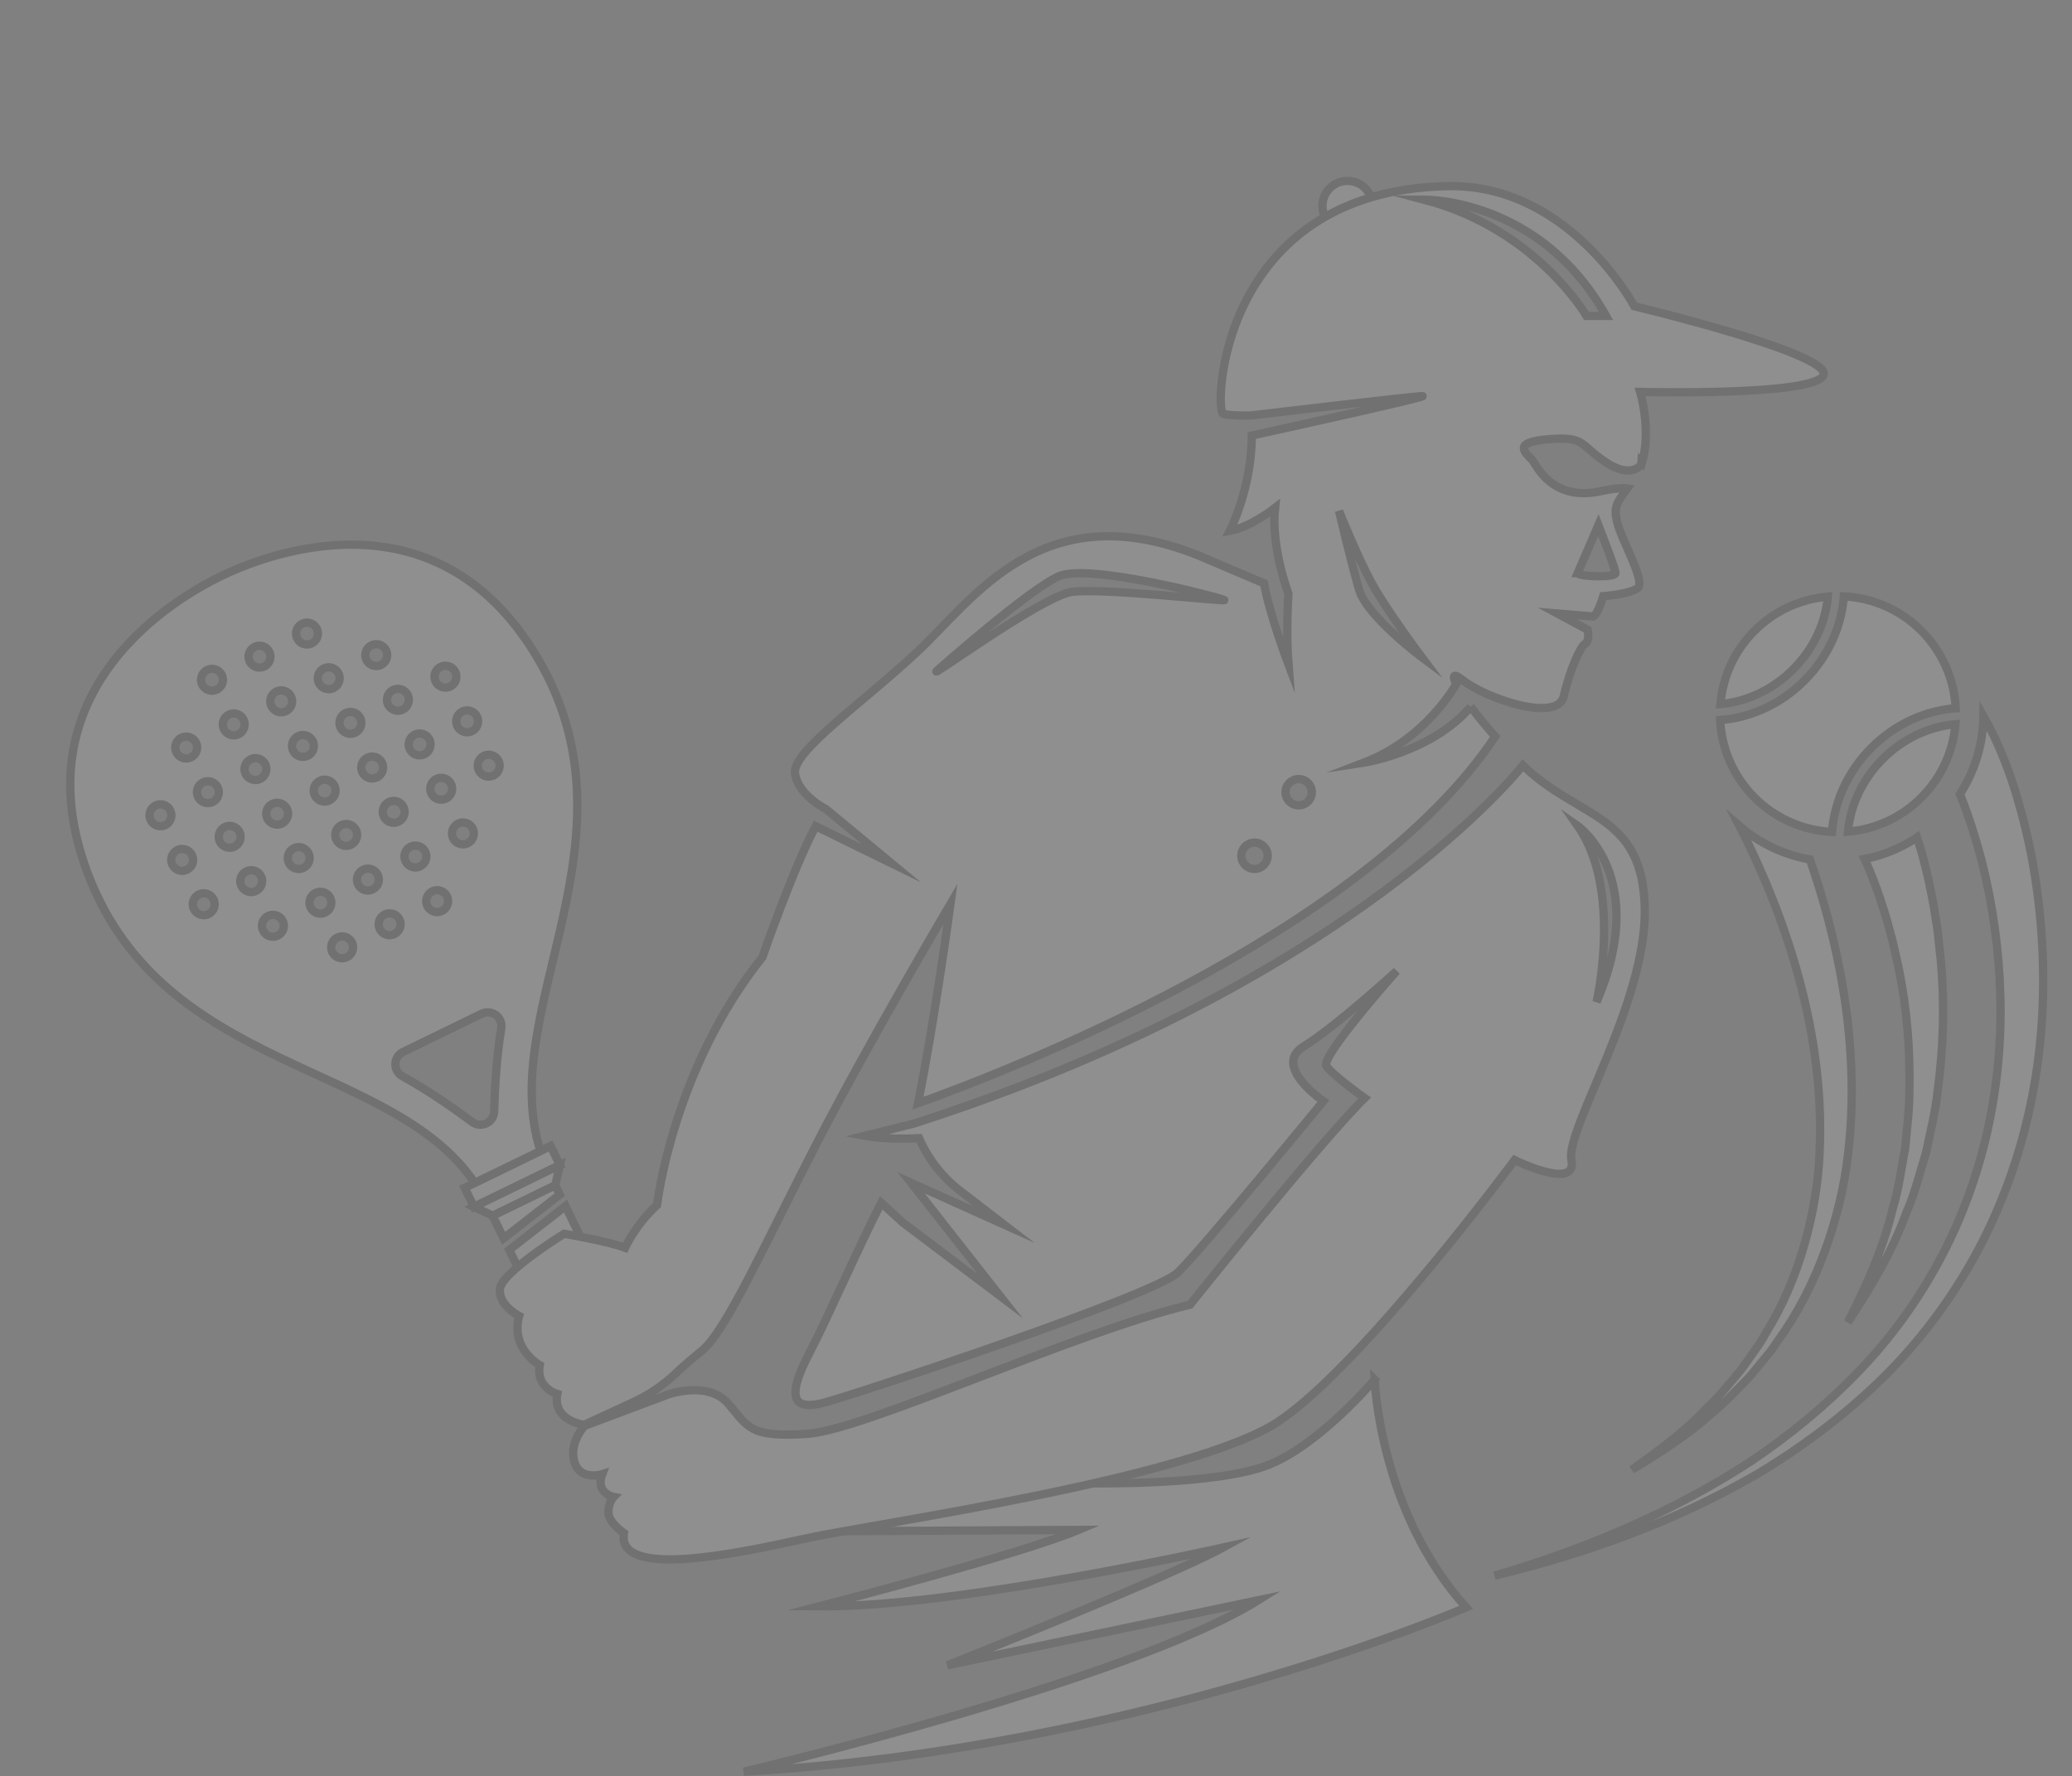 <?xml version="1.0" encoding="UTF-8"?> <svg xmlns="http://www.w3.org/2000/svg" id="BACKGROUND" viewBox="0 0 500 428.64"><rect x="0" y="0" width="500" height="428.64" fill="#808080" stroke="none"/><defs><style> .cls-1 { opacity: .12; } .cls-2 { fill: #fff; stroke: #000; stroke-miterlimit: 10; stroke-width: 2px; } </style></defs><g class="cls-1"><g><g><polygon class="cls-2" points="220.48 271.16 220.48 271.16 220.48 271.16 220.48 271.16"></polygon><g><g><g><g><polygon class="cls-2" points="140.97 300.38 144.13 306.87 130.57 317.43 127.41 310.94 140.97 300.38"></polygon><polygon class="cls-2" points="121.53 298.84 118.87 293.38 134 286.02 135.09 288.28 121.53 298.84"></polygon><polygon class="cls-2" points="136.46 291.08 139.61 297.57 126.05 308.13 122.89 301.64 136.46 291.08"></polygon><polygon class="cls-2" points="135.08 326.72 131.93 320.23 145.49 309.67 148.65 316.16 135.08 326.72"></polygon><polygon class="cls-2" points="150.01 318.96 152.67 324.43 137.54 331.78 136.45 329.52 150.01 318.96"></polygon></g><g><rect class="cls-2" x="112.09" y="281.34" width="23.05" height="5.13" transform="translate(-111.7 82.64) rotate(-25.93)"></rect><polygon class="cls-2" points="114.37 291.25 118.87 293.38 134 286.02 135.1 281.17 114.37 291.25"></polygon></g><g><rect class="cls-2" x="136.11" y="330.75" width="23.05" height="5.13" transform="translate(-130.89 98.12) rotate(-25.93)"></rect><polygon class="cls-2" points="156.88 325.97 152.38 323.84 137.26 331.2 136.15 336.05 156.88 325.97"></polygon></g><path class="cls-2" d="M21.28,211.05c18.36,47.93,73.3,44.82,93.28,74.41l15.86-7.71c-10.93-33.99,25.44-75.28-.92-119.32-24.8-41.43-66.52-24.07-76.3-19.32-9.78,4.75-49.2,26.85-31.92,71.94ZM46.09,182.78c-1.31.64-2.9.09-3.54-1.22-.64-1.31-.09-2.9,1.22-3.54s2.9-.09,3.54,1.22c.64,1.31.09,2.9-1.22,3.54ZM52.32,166.43c-1.31.64-2.9.09-3.54-1.22-.64-1.31-.09-2.9,1.22-3.54,1.31-.64,2.9-.09,3.54,1.22.64,1.31.09,2.9-1.22,3.54ZM57.56,177.2c-1.31.64-2.9.09-3.54-1.22-.64-1.31-.09-2.9,1.22-3.54,1.31-.64,2.9-.09,3.54,1.22.64,1.31.09,2.9-1.22,3.54ZM60.48,183.22c1.31-.64,2.9-.09,3.54,1.22.64,1.31.09,2.9-1.22,3.54-1.31.64-2.9.09-3.54-1.22-.64-1.31-.09-2.9,1.22-3.54ZM63.78,160.85c-1.31.64-2.9.09-3.54-1.22-.64-1.31-.09-2.9,1.22-3.54,1.31-.64,2.9-.09,3.54,1.22.64,1.31.09,2.9-1.22,3.54ZM69.02,171.63c-1.31.64-2.9.09-3.54-1.22s-.09-2.9,1.22-3.54c1.31-.64,2.9-.09,3.54,1.22.64,1.31.09,2.9-1.22,3.54ZM71.94,177.64c1.31-.64,2.9-.09,3.54,1.22.64,1.31.09,2.9-1.22,3.54-1.31.64-2.9.09-3.54-1.22-.64-1.31-.09-2.9,1.22-3.54ZM77.18,188.42c1.31-.64,2.9-.09,3.54,1.22s.09,2.9-1.22,3.54c-1.31.64-2.9.09-3.54-1.22s-.09-2.9,1.22-3.54ZM75.24,155.28c-1.31.64-2.9.09-3.54-1.22-.64-1.31-.09-2.9,1.22-3.54s2.9-.09,3.54,1.22c.64,1.31.09,2.9-1.22,3.54ZM80.48,166.06c-1.31.64-2.9.09-3.54-1.22-.64-1.31-.09-2.9,1.22-3.54,1.31-.64,2.9-.09,3.54,1.22.64,1.31.09,2.9-1.22,3.54ZM85.72,176.83c-1.31.64-2.9.09-3.54-1.22-.64-1.31-.09-2.9,1.22-3.54s2.9-.09,3.54,1.22c.64,1.31.09,2.9-1.22,3.54ZM88.65,182.85c1.31-.64,2.9-.09,3.54,1.22.64,1.31.09,2.9-1.22,3.54-1.31.64-2.9.09-3.54-1.22-.64-1.31-.09-2.9,1.22-3.54ZM101.4,209.08c-1.31.64-2.9.09-3.54-1.22-.64-1.31-.09-2.9,1.22-3.54,1.31-.64,2.9-.09,3.54,1.22.64,1.31.09,2.9-1.22,3.54ZM104.33,215.09c1.31-.64,2.9-.09,3.54,1.22.64,1.31.09,2.9-1.22,3.54-1.31.64-2.9.09-3.54-1.22s-.09-2.9,1.22-3.54ZM96.16,198.3c-1.31.64-2.9.09-3.54-1.22-.64-1.31-.09-2.9,1.22-3.54,1.31-.64,2.9-.09,3.54,1.22.64,1.31.09,2.9-1.22,3.54ZM91.95,160.48c-1.31.64-2.9.09-3.54-1.22-.64-1.31-.09-2.9,1.22-3.54,1.31-.64,2.9-.09,3.54,1.22s.09,2.9-1.22,3.54ZM97.18,171.26c-1.31.64-2.9.09-3.54-1.22-.64-1.31-.09-2.9,1.22-3.54,1.31-.64,2.9-.09,3.54,1.22.64,1.31.09,2.9-1.22,3.54ZM102.42,182.03c-1.31.64-2.9.09-3.54-1.22-.64-1.31-.09-2.9,1.22-3.54,1.31-.64,2.9-.09,3.54,1.22s.09,2.9-1.22,3.54ZM105.31,187.97c1.31-.64,2.9-.09,3.54,1.22.64,1.31.09,2.9-1.22,3.54-1.31.64-2.9.09-3.54-1.22-.64-1.31-.09-2.9,1.22-3.54ZM110.55,198.75c1.31-.64,2.9-.09,3.54,1.22.64,1.31.09,2.9-1.22,3.54-1.31.64-2.9.09-3.54-1.22-.64-1.31-.09-2.9,1.22-3.54ZM108.65,165.68c-1.31.64-2.9.09-3.54-1.22-.64-1.31-.09-2.9,1.22-3.54,1.31-.64,2.9-.09,3.54,1.22.64,1.31.09,2.9-1.22,3.54ZM113.89,176.46c-1.31.64-2.9.09-3.54-1.22-.64-1.31-.09-2.9,1.22-3.54,1.31-.64,2.9-.09,3.54,1.22.64,1.31.09,2.9-1.22,3.54ZM119.09,187.16c-1.31.64-2.9.09-3.54-1.22s-.09-2.9,1.22-3.54c1.31-.64,2.9-.09,3.54,1.22.64,1.31.09,2.9-1.22,3.54ZM97.29,253.85l9.47-4.6h0s9.47-4.61,9.47-4.61c2.42-1.18,5.17.86,4.73,3.51-1.15,6.96-1.57,14.71-1.71,20.05-.07,2.69-3.14,4.18-5.3,2.58-4.29-3.19-10.64-7.65-16.83-11.04-2.36-1.29-2.25-4.72.16-5.89ZM92.86,220.67c1.31-.64,2.9-.09,3.54,1.22.64,1.31.09,2.9-1.22,3.54-1.31.64-2.9.09-3.54-1.22-.64-1.31-.09-2.9,1.22-3.54ZM87.62,209.89c1.31-.64,2.9-.09,3.54,1.22.64,1.31.09,2.9-1.22,3.54-1.31.64-2.9.09-3.54-1.22-.64-1.31-.09-2.9,1.22-3.54ZM84.7,203.88c-1.31.64-2.9.09-3.54-1.22-.64-1.31-.09-2.9,1.22-3.54,1.31-.64,2.9-.09,3.54,1.22.64,1.31.09,2.9-1.22,3.54ZM81.4,226.24c1.31-.64,2.9-.09,3.54,1.22.64,1.31.09,2.9-1.22,3.54-1.31.64-2.9.09-3.54-1.22-.64-1.31-.09-2.9,1.22-3.54ZM76.16,215.47c1.31-.64,2.9-.09,3.54,1.22.64,1.31.09,2.9-1.22,3.54-1.31.64-2.9.09-3.54-1.22-.64-1.31-.09-2.9,1.22-3.54ZM70.92,204.69c1.31-.64,2.9-.09,3.54,1.22.64,1.31.09,2.9-1.22,3.54-1.31.64-2.9.09-3.54-1.22-.64-1.31-.09-2.9,1.22-3.54ZM68.04,198.75c-1.31.64-2.9.09-3.54-1.22s-.09-2.9,1.22-3.54c1.31-.64,2.9-.09,3.54,1.22.64,1.31.09,2.9-1.22,3.54ZM64.7,221.04c1.31-.64,2.9-.09,3.54,1.22.64,1.31.09,2.9-1.22,3.54-1.31.64-2.9.09-3.54-1.22s-.09-2.9,1.22-3.54ZM59.46,210.26c1.31-.64,2.9-.09,3.54,1.22.64,1.31.09,2.9-1.22,3.54-1.31.64-2.9.09-3.54-1.22-.64-1.31-.09-2.9,1.22-3.54ZM54.26,199.57c1.31-.64,2.9-.09,3.54,1.22.64,1.31.09,2.9-1.22,3.54-1.31.64-2.9.09-3.54-1.22-.64-1.31-.09-2.9,1.22-3.54ZM51.33,193.55c-1.31.64-2.9.09-3.54-1.22-.64-1.31-.09-2.9,1.22-3.54s2.9-.09,3.54,1.22c.64,1.31.09,2.9-1.22,3.54ZM48,215.84c1.31-.64,2.9-.09,3.54,1.22.64,1.31.09,2.9-1.22,3.54-1.31.64-2.9.09-3.54-1.22-.64-1.31-.09-2.9,1.22-3.54ZM42.8,205.14c1.31-.64,2.9-.09,3.54,1.22.64,1.31.09,2.9-1.22,3.54-1.31.64-2.9.09-3.54-1.22-.64-1.31-.09-2.9,1.22-3.54ZM37.56,194.37c1.31-.64,2.9-.09,3.54,1.22s.09,2.9-1.22,3.54c-1.31.64-2.9.09-3.54-1.22-.64-1.31-.09-2.9,1.22-3.54Z"></path></g><circle class="cls-2" cx="325.17" cy="49.69" r="6.04"></circle></g><path class="cls-2" d="M125.26,317.6c-2.12,7.98,4.99,11.84,4.99,11.84-1,5.49,4.24,6.98,4.24,6.98-1.11,5.88,5.08,7.22,6.45,7.44l11.88-5.48c3.87-1.79,7.4-4.21,10.48-7.17,1.76-1.69,4.03-3.58,6.22-5.39,5.73-4.74,15.21-25.93,27.68-50.12,12.47-24.19,32.17-57.6,32.17-57.6,0,0-3.88,28.62-7.84,48.14,19.49-6.96,107.19-40.35,139.28-88.5-2.36-2.65-4.36-5.11-5.93-7.23l.03.04c-9.35,10.99-25.8,13.51-25.8,13.51,15.15-5.8,22.29-18.98,22.29-18.98h0c-1.03-2.1-.63-2.71,1.46-1.03,5.61,4.49,23,10.47,24.5,3.93,1.5-6.55,4.11-12.09,5.11-12.59.93-.47.88-2.41.66-3.39l-7.33-3.95,8.66.73c1.12-.5,2.43-4.92,2.43-4.92,0,0,5.98-.37,8.23-1.87,2.24-1.5-3.93-11.66-4.92-16.14-.8-3.6-.12-4.36,2.47-7.97-1.17-.17-3.13-.03-6.4.67-12.09,2.62-15.64-6.7-16.58-7.6-2.52-2.43-3.99-4.36,4.49-4.99,8.48-.62,7.11,1.5,13.34,5.61,6.23,4.11,8.54.52,8.54.52l.04-.54s.07.07.13.13c2.32-8-.45-17.1-.45-17.1,0,0,42.79,1.09,44.29-4.15,1.5-5.24-45.69-16.52-45.69-16.52,0,0-15.65-29.58-45.07-28.99-55.35,1.12-56.35,54.48-54.11,54.98,2.24.5,6.61.37,6.61.37,0,0,37.96-4.49,41.33-4.68,2.83-.16-30.4,7.18-41.07,9.53,0,12.79-5.3,23.01-5.3,23.01,5.05-.94,10.91-5.55,10.91-5.55-1,9.48,3.24,20.7,3.24,20.7,0,0-.62,9.23,0,17.08,0,0-4.58-12.06-5.89-19.58l-15.81-6.72c-37.9-15.21-54.36,10.72-68.07,23.44-13.71,12.72-30.05,23.94-29.3,29.17.75,5.24,7.48,8.6,7.48,8.6l15.83,13.09-18.33-8.97c-5.59,10.56-12.84,31.6-12.84,31.6-21.69,27.11-25.43,59.84-25.43,59.84-5.05,4.49-7.73,10.29-7.73,10.29-4.24-1.62-14.71-3.37-14.71-3.37,0,0-14.96,9.23-15.46,13.22-.5,3.99,4.61,6.61,4.61,6.61ZM380.71,138.32l4.99-11.59s.08.21.23.58c.87,2.22,3.92,10.05,3.91,11.01-.02,1.12-8.87.87-9.12,0ZM343.69,48.19s27.93-.5,43.88,28.05h-4.74s-12.09-20.94-39.15-28.05ZM323.12,123.3s4.49,11.22,8.04,17.67c3.55,6.45,11.97,17.67,11.97,17.67,0,0-13.28-9.91-15.15-16.27-1.87-6.36-4.86-19.07-4.86-19.07ZM310.21,191.18c0-1.76,1.42-3.18,3.18-3.18s3.18,1.42,3.18,3.18-1.42,3.18-3.18,3.18-3.18-1.42-3.18-3.18ZM299.55,206.52c0-1.76,1.42-3.18,3.18-3.18s3.18,1.42,3.18,3.18-1.42,3.18-3.18,3.18-3.18-1.42-3.18-3.18ZM226.62,161.4s21.57-19.08,28.86-22.33c7.29-3.24,39.21,5.23,39.96,5.73.75.5-29.27-2.96-36.75-1.96-7.48,1-37.56,23.31-32.07,18.56Z"></path></g><g><path class="cls-2" d="M331.72,332.93s1.12,31.79,22.07,54.98c0,0-78.17,34.04-174.29,39.65,0,0,93-21.94,124.17-41.39l-75.05,15.71s53.86-21.44,66.57-28.43c0,0-64.33,14.46-97.49,14.21,0,0,48.37-12.47,62.58-18.45l-56.75.31,35.56-13.03,24.73,1.47s29.87.53,42.34-4.46,25.56-20.57,25.56-20.57Z"></path><path class="cls-2" d="M141.03,344.12c-.77.89-3.62,4.53-2.43,8.64,1.37,4.74,6.73,2.99,6.73,2.99-1.75,4.61,2.74,5.49,2.74,5.49,0,0-1.25,1.25-1.25,3.74s3.74,4.99,3.74,4.99c-1.87,11.35,28.18,4.74,44.13,1.25,15.96-3.49,93.75-14.46,114.2-28.43,20.45-13.96,56.6-62.83,56.6-62.83,0,0,15.21,7.48,13.71,0-1.5-7.48,18.2-37.9,17.7-60.84-.5-22.94-15.71-21.19-29.42-34.41,0,0-40.69,52.36-147.01,86.46l-11.76,2.94s5.16,1.01,13.08.57c2.18,4.99,5.57,9.37,9.91,12.71l10.61,8.15-22.44-10.1,21.44,27.3-23.44-17.7-5.21-4.75c-5.39,10.42-12.97,27.89-17.24,36.04-5.49,10.47-4.49,14.21,3.24,12.22,7.73-1.99,79.79-25.93,85.52-31.42,5.73-5.49,35.16-41.39,35.16-41.39,0,0-12.47-8.48-4.74-13.22,7.73-4.74,22.44-18.2,22.44-18.2,0,0-18.45,20.7-16.96,22.94,1.5,2.24,9.23,7.73,9.23,7.73-10.22,9.97-42.14,49.87-42.14,49.87-28.18,6.73-78.36,30.23-92.38,31.17-14.03.94-14.21-1.68-19.07-7.29-4.86-5.61-14.4-2.24-14.4-2.24l-20.33,7.63ZM380.71,199.3s17.6,12.33,4.56,42.5c0,0,6.29-27.03-4.56-42.5Z"></path></g></g><g><path class="cls-2" d="M411.9,339.81c2.86-2.66,5.27-5.73,7.78-8.68,1.23-1.5,2.27-3.15,3.41-4.71l1.67-2.37,1.46-2.5c4.06-6.56,7.04-13.71,9.16-21.05,2.11-7.34,3.43-14.9,3.72-22.53.7-15.24-1.63-30.52-5.91-45.16-2.15-7.33-4.77-14.52-7.8-21.52-1.5-3.51-3.13-6.95-4.82-10.35-.27-.53-.55-1.07-.83-1.61,4.75,4.09,10.58,6.95,17.01,8.09,2.6,7.49,4.76,15.13,6.43,22.88,3.4,15.8,4.69,32.18,2.77,48.28-.91,8.05-2.89,15.98-5.67,23.55-2.79,7.57-6.47,14.82-11.17,21.31l-1.7,2.47-1.9,2.32c-1.29,1.52-2.48,3.13-3.85,4.57-2.79,2.85-5.48,5.78-8.57,8.27-5.89,5.32-12.59,9.57-19.31,13.63,6.42-4.54,12.73-9.24,18.13-14.88Z"></path><path class="cls-2" d="M459.74,277.17c.42-4.87,1.1-9.69,1.02-14.56.19-9.7-.64-19.38-2.55-28.81l-1.58-7.02c-.66-2.3-1.23-4.63-1.96-6.9-.72-2.27-1.45-4.53-2.3-6.73-.74-2.01-1.61-4.12-2.42-5.84,4.59-.91,8.87-2.71,12.64-5.2.87,2.58,1.49,4.84,2.08,7.26.65,2.55,1.16,5.1,1.66,7.65.5,2.55.83,5.13,1.25,7.68l.82,7.7c.87,10.28.56,20.61-.81,30.74-.51,5.08-1.79,10.06-2.81,15.02-1.52,4.87-2.68,9.8-4.74,14.45-3.43,9.52-8.68,18.19-14.12,26.5,4.47-8.91,8.6-17.95,10.85-27.56,1.47-4.69,2.03-9.6,2.95-14.37Z"></path><path class="cls-2" d="M422.6,352.59c9.36-6.3,18.08-13.47,25.83-21.53,7.78-8.04,14.35-17.15,19.59-26.91,10.52-19.53,15.29-41.77,14.69-63.75-.3-10.99-1.8-21.95-4.47-32.55-1.38-5.29-3.03-10.48-4.99-15.49-.1-.24-.2-.47-.3-.71,3.52-5.44,5.59-11.89,5.68-18.83,2.87,5.01,4.92,10.01,6.7,15.09,1.91,5.71,3.42,11.47,4.62,17.28,2.31,11.63,3.32,23.45,3.05,35.24-.53,23.55-6.86,47.08-19.02,67.14-6.05,10.02-13.42,19.21-21.91,27.14-8.46,7.96-17.79,14.86-27.65,20.8-19.91,11.6-41.63,19.43-63.77,24.75,21.85-6.42,43.03-15.32,61.95-27.65Z"></path><g><g><path class="cls-2" d="M454.33,183.16c5.02-5.02,11.33-7.84,17.54-8.38-.55,6.45-3.29,12.75-8.23,17.69-4.94,4.94-11.24,7.68-17.69,8.23.54-6.2,3.36-12.51,8.38-17.54Z"></path><path class="cls-2" d="M435.42,164.25c5.79-5.79,8.99-13.12,9.52-20.33,6.8.34,13.51,3.1,18.7,8.3s7.96,11.9,8.3,18.7c-7.21.53-14.53,3.72-20.33,9.52s-8.99,13.12-9.52,20.33c-6.8-.34-13.51-3.1-18.7-8.3s-7.96-11.9-8.3-18.7c7.21-.53,14.53-3.72,20.33-9.52Z"></path></g><path class="cls-2" d="M432.7,161.53c5.02-5.02,7.84-11.33,8.38-17.54-6.45.55-12.75,3.29-17.69,8.23-4.94,4.94-7.68,11.24-8.23,17.69,6.2-.54,12.51-3.36,17.54-8.38Z"></path></g></g></g></g></svg> 